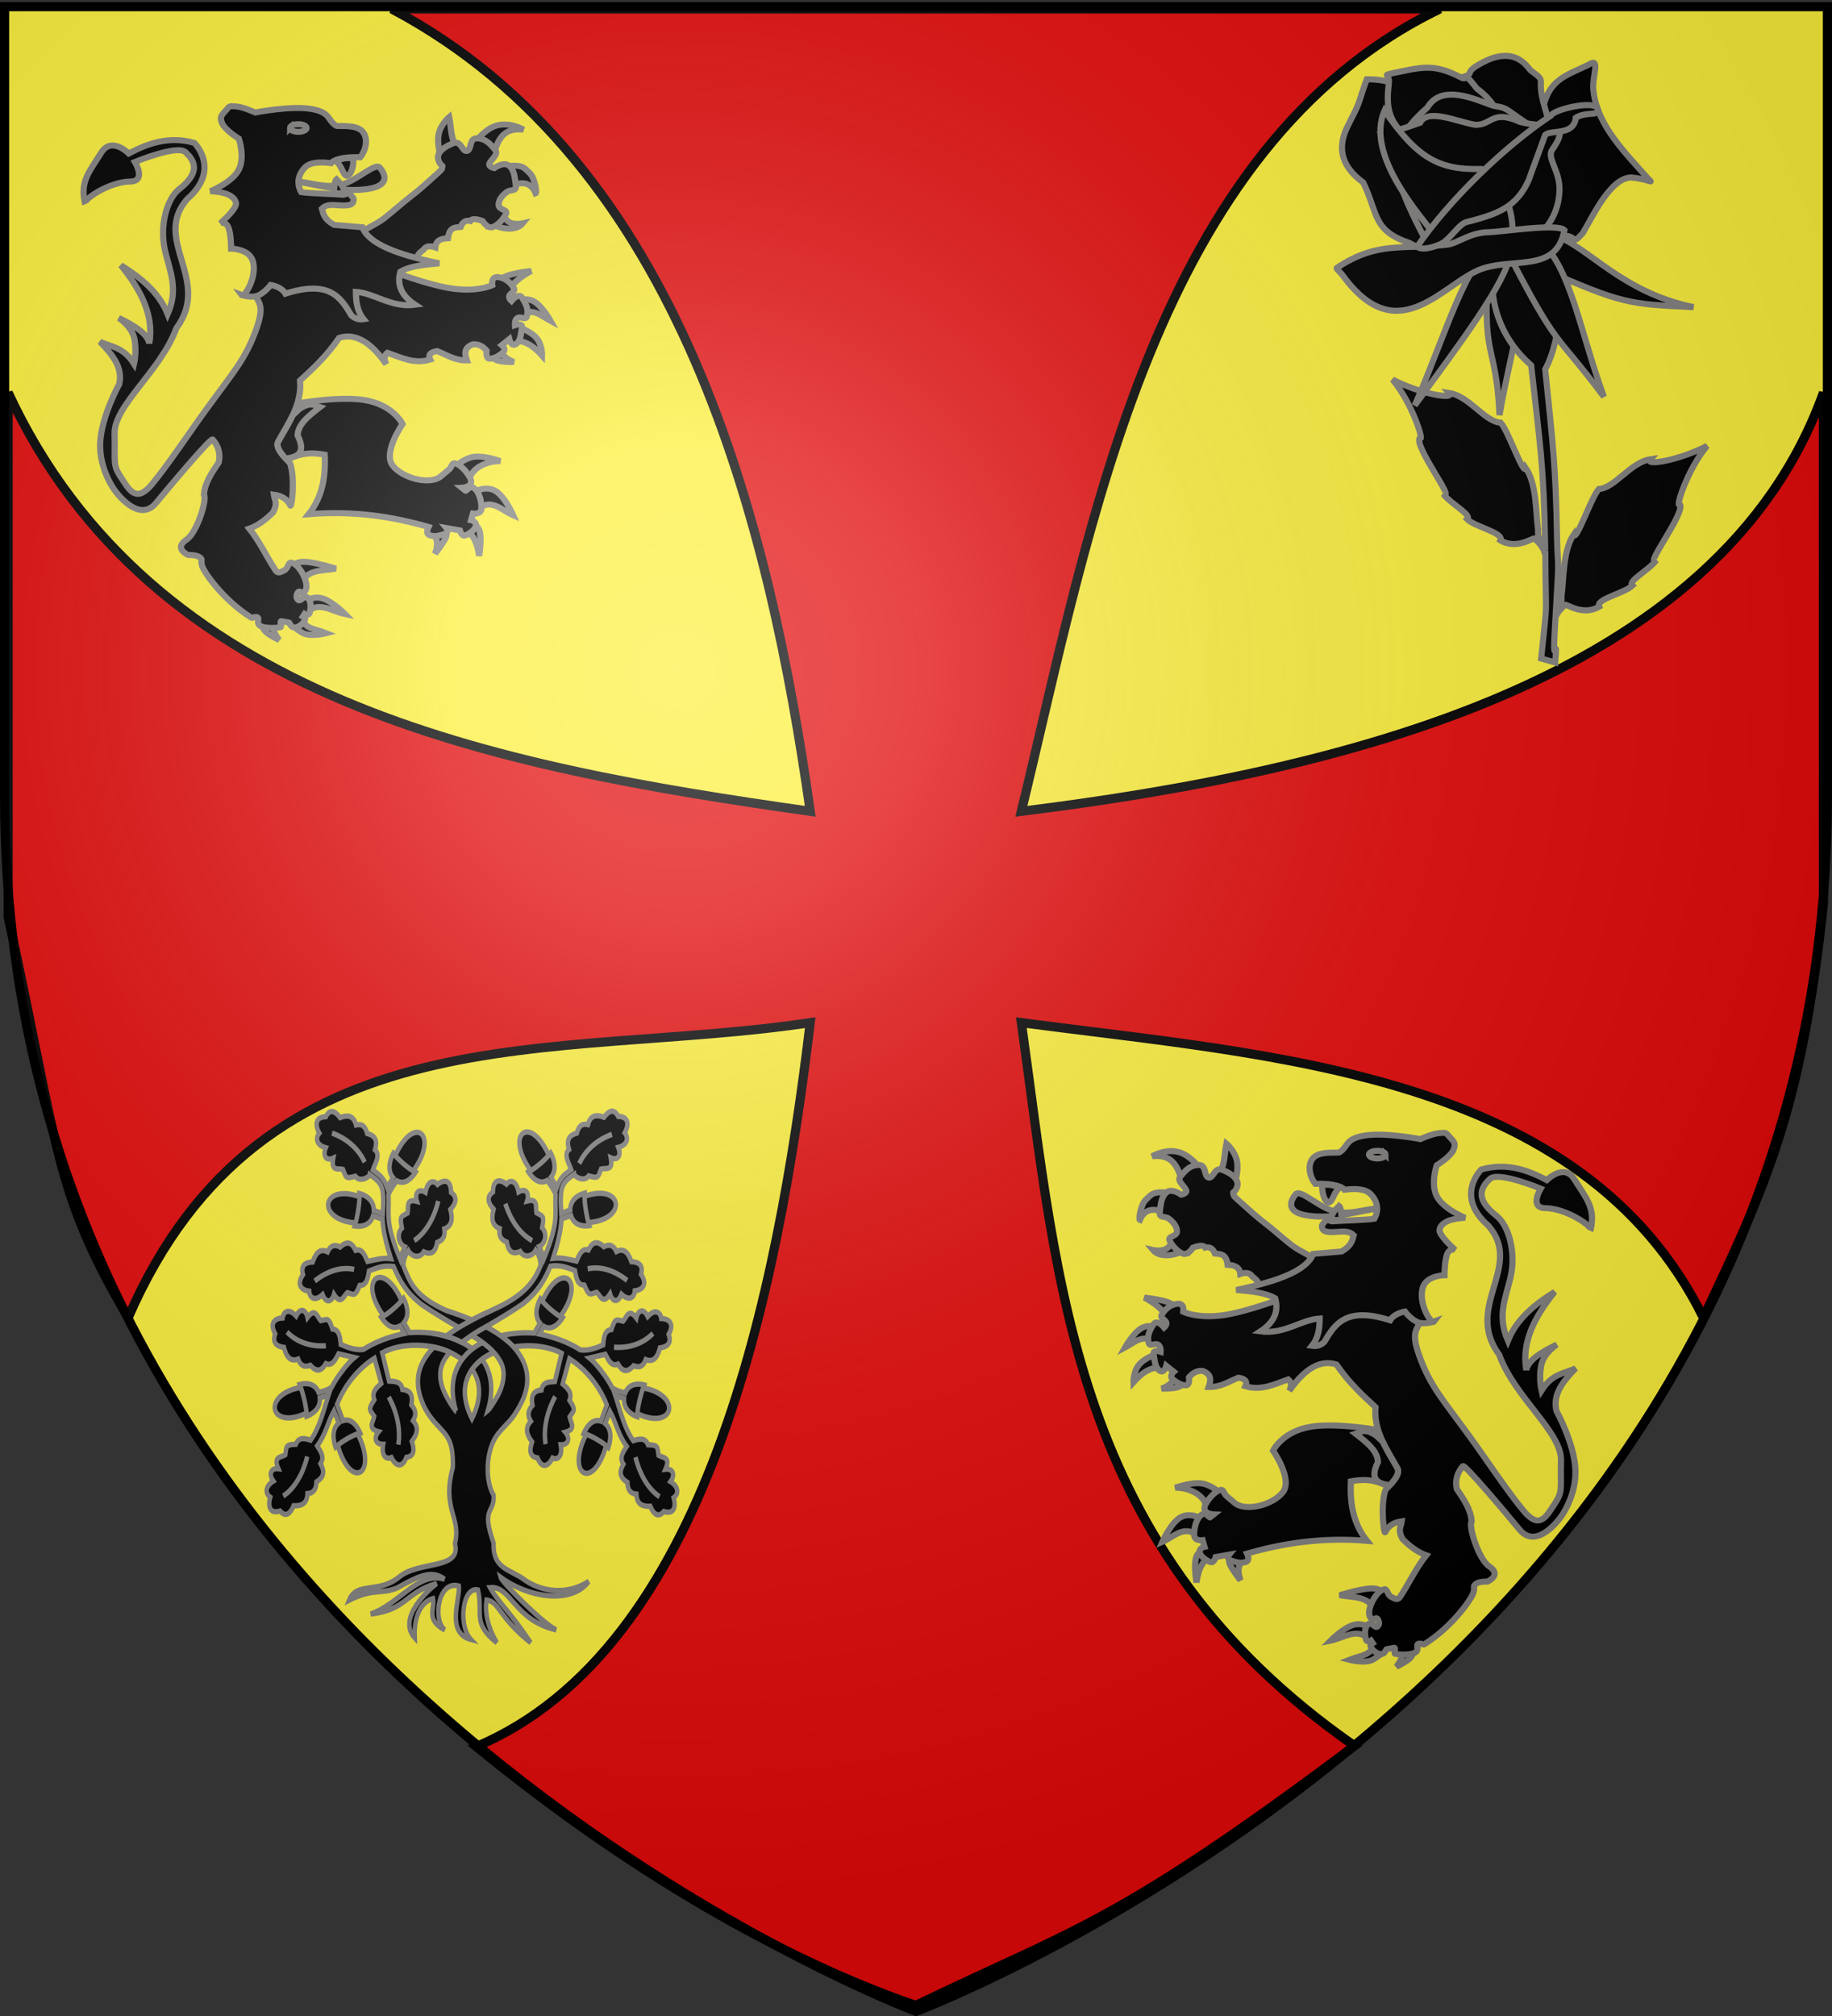 <svg xmlns="http://www.w3.org/2000/svg" xmlns:xlink="http://www.w3.org/1999/xlink" height="660" width="600" version="1.0"><rect width="100%" height="100%" fill="#333333" stroke="none"/><defs><linearGradient id="a"><stop style="stop-color:white;stop-opacity:.314" offset="0"/><stop offset=".19" style="stop-color:white;stop-opacity:.251"/><stop style="stop-color:#6b6b6b;stop-opacity:.125" offset=".6"/><stop style="stop-color:black;stop-opacity:.125" offset="1"/></linearGradient><linearGradient id="c"><stop offset="0" style="stop-color:#fd0000;stop-opacity:1"/><stop offset=".5" style="stop-color:#e77275;stop-opacity:.659"/><stop offset="1" style="stop-color:black;stop-opacity:.323"/></linearGradient><linearGradient id="b"><stop offset="0" style="stop-color:white;stop-opacity:.314"/><stop offset=".19" style="stop-color:white;stop-opacity:.251"/><stop offset=".6" style="stop-color:#6b6b6b;stop-opacity:.125"/><stop offset="1" style="stop-color:black;stop-opacity:.125"/></linearGradient><linearGradient id="d"><stop offset="0" style="stop-color:white;stop-opacity:.314"/><stop style="stop-color:white;stop-opacity:.251" offset=".19"/><stop offset=".6" style="stop-color:#6b6b6b;stop-opacity:.125"/><stop offset="1" style="stop-color:black;stop-opacity:.125"/></linearGradient><linearGradient id="e"><stop offset="0" style="stop-color:white;stop-opacity:1"/><stop offset="1" style="stop-color:white;stop-opacity:1"/></linearGradient><linearGradient id="f"><stop offset="0" style="stop-color:white;stop-opacity:.314"/><stop style="stop-color:white;stop-opacity:.251" offset=".19"/><stop offset=".6" style="stop-color:#6b6b6b;stop-opacity:.125"/><stop offset="1" style="stop-color:black;stop-opacity:.125"/></linearGradient><linearGradient id="h"><stop style="stop-color:#fd0000;stop-opacity:1" offset="0"/><stop offset=".5" style="stop-color:#e77275;stop-opacity:.659"/><stop offset="1" style="stop-color:black;stop-opacity:.323"/></linearGradient><linearGradient id="g"><stop offset="0" style="stop-color:white;stop-opacity:.314"/><stop style="stop-color:white;stop-opacity:.251" offset=".19"/><stop offset=".6" style="stop-color:#6b6b6b;stop-opacity:.125"/><stop offset="1" style="stop-color:black;stop-opacity:.125"/></linearGradient><radialGradient xlink:href="#a" id="j" gradientUnits="userSpaceOnUse" gradientTransform="matrix(1.353 0 0 1.349 -77.63 -85.747)" cx="221.445" cy="226.331" fx="221.445" fy="226.331" r="300"/></defs><g style="display:inline"><path style="fill:#fcef3c;fill-opacity:1;fill-rule:evenodd;stroke:none" d="M300 658.5s298.5-112.32 298.5-397.772V2.176H1.5v258.552C1.5 546.18 300 658.5 300 658.5z"/><g style="display:inline"><path style="fill:none;stroke:none" d="M0 0h600v660H0z"/></g><g style="stroke:#000;stroke-opacity:1;stroke-width:1.662;stroke-miterlimit:4;stroke-dasharray:none"><g style="stroke:#000;stroke-opacity:1;stroke-width:1.662;stroke-miterlimit:4;stroke-dasharray:none"><path d="M204.903 209.685c52.817 27.963 68.604 93.736 75.94 145.533-57.488-8.155-119.55-19.928-145.533-75.94v95.055c9.185 42.088 8.25 49.771 21.777 72.72 24.634-56.588 77.587-46.526 123.756-53.502-5.89 49.223-18.727 113.6-60.589 131.306 27.575 22.54 55.386 38.564 79.733 46.946 28.92-13.975 36.145-14.468 79.633-47.074-51.266-35.676-53.73-83.17-60.463-131.178 45.637 6.03 101.786 9.074 123.742 53.49 11.15-23.572 17.738-37.02 21.791-75.14v-92.623c-18.832 52.56-88.005 68.783-145.533 75.94 12.541-51.662 23.998-120.4 75.94-145.533z" style="fill:#e20909;stroke:#000;stroke-width:1.662;stroke-miterlimit:4;stroke-opacity:1;stroke-dasharray:none" transform="matrix(1.805 0 0 1.805 -241.568 -375.562)"/></g></g><g id="i" style="fill:#000;stroke:#828180;stroke-opacity:1;stroke-width:5.629;stroke-miterlimit:4;stroke-dasharray:none"><path style="fill:#000;fill-opacity:1;fill-rule:evenodd;stroke:#828180;stroke-width:5.629;stroke-linecap:butt;stroke-linejoin:miter;stroke-miterlimit:4;stroke-opacity:1;stroke-dasharray:none;display:inline" d="M63.415 130.965c-10.009 7.545-24.988 8.849-30.912 1.406 0 0 10.062 2.355 14.613-3.092 6.175-7.391 6.4-10.884 7.306-9.273l8.993 10.96zM44.305 99.21c-8.763-6.845-19.332-6.062-23.605 5.059-1.132-.425.478-13.93 5.34-18.828 4.998-5.038 6.322-6.815 13.77-7.026 7.446-.21 16.86 4.215 16.86 4.215L44.305 99.21zM59.48 68.298c-4.595-12.573-7.769-25.738-27.54-23.605 0 0 9.869-6.229 21.358-4.496 14.197 2.14 24.64 19.381 23.886 19.67L59.48 68.299zM92.078 60.71c5.989-5.72 5.351-18.067 7.307-27.82 0 0 7.658 6.674 9.555 16.018 1.896 9.344-1.968 21.358-1.968 21.358L92.078 60.71z" transform="matrix(-.36 0 0 .35 182.895 26.795)"/><path style="fill:#000;fill-opacity:1;fill-rule:evenodd;stroke:#828180;stroke-width:5.629;stroke-linecap:butt;stroke-linejoin:miter;stroke-miterlimit:4;stroke-opacity:1;stroke-dasharray:none;display:inline" d="m136.76 171.713-9.835-4.848c3.567-3.799-.505-6.834-4.216-9.905-2.202-3.65-6.235-3.686-10.678-2.108-.64-6.972-5.698-8.264-11.522-8.571-1.298-10.633-6.61-10.024-11.522-10.538-1.979-5.43-5.563-6.455-8.852-5.62-1.083-1.963-4.041-2.52-11.1 0 0 0-4.496 7.727-9.555 5.62-5.058-2.108-9.976-8.15-11.802-12.365-1.827-4.215 6.885-3.372 6.744-8.43-.14-5.059-3.513-8.712-7.306-11.803-3.794-3.092-9.274.28-8.29-7.026.983-7.306 1.44-13.98 6.322-17.844 4.883-3.864 13.208 2.388 13.208 2.388s5.445-.983 4.444-4.18c-1.001-3.197-8.448-8.606-5.568-12.4 5.761-7.587 10.117-11.17 17.142-11.24 7.026-.07 4.426 10.889 8.852 11.802 4.426.913 5.234-10.046 12.225-7.306 6.99 2.74 16.1 8.217 13.77 15.737-1.981 6.388-4.326 4.169-3.556 6.447 1.076 3.184-1.918.37 9.457 10.835 4.833 4.447 11.5 10.771 19.128 16.76 7.629 5.989 16.383 14.194 23.916 20.225 7.533 6.03 14.686 8.482 19.676 12.517 4.99 4.034 8.096 6.561 8.096 6.561l-49.178 25.292zM81.689 378.002c1.088-14.822-14.085-23.326-28.813-23.249 0 0 17.586-6.805 27.62-3.18 10.035 3.627 13.712 9.34 13.712 9.34l-12.52 17.09zM74.138 400.258c-13.07-11.426-21.685.105-32.986 5.166 0 0 7.352-17.436 16.294-22.851 8.942-5.415 19.474 1.192 19.474 1.192l-2.782 16.493zM84.073 420.328c-5.28 2.459-9.801 7.955-11.922 23.05 0 0-2.186-14.01-.795-21.46 1.39-7.452 6.359-8.347 6.359-8.347l6.358 6.757zM114.277 422.712c-4.496 4.583-4.907 10.917-1.987 18.679 0 0-7.948-10.234-9.935-15.5-1.987-5.265 1.987-5.563 1.987-5.563l9.935 2.384z" transform="matrix(-.36 0 0 .35 182.895 26.795)"/><path style="fill:#000;fill-opacity:1;fill-rule:evenodd;stroke:#828180;stroke-width:5.629;stroke-linecap:butt;stroke-linejoin:miter;stroke-miterlimit:4;stroke-opacity:1;stroke-dasharray:none;display:inline" d="M193.118 296.464c-5.848 0-11.483.341-16.462 1.158-26.556 4.356-34.833 22.47-34.833 22.47s18.115 26.553 8.982 38.778c-9.133 12.224-34.157 18.494-43.847 10.108l-7.292-6.322c-3.565-3.084-2.11-7.848-7.73-5.038-5.62 2.81-10.815 10.724-11.956 13.614-3.173 8.036 7.887 8.45 7.887 8.45l-3.38 2.785c-.32.72-3.883-5.116-7.292-2.785-5.416 3.703-7.308 13.206-7.167 19.247.14 6.042 7.73 4.914 7.73 4.914l1.69 6.166s-4.943.995-4.381 5.07c.562 4.074 6.927 8.28 9.983 9.263 3.056.984 4.632-4.757 4.632-4.757l12.237-2.253s-3.102 3.916 1.815 5.602c4.918 1.686 8.747 2.688 13.208 1.283 4.46-1.405 1.283-7.887 1.283-7.887 32.505-9.58 67.579-15.4 109.038-11.924-12.449-15.81-15.61-34.98-14.616-55.645 16.252-3.176 25.67.468 34.27 4.945 4.147-4.593 10.694-11.947 8.044-17.026-5.135-9.839-13.337-22.11-17.495-35.96-10.885-1.823-28.433-4.26-44.348-4.256zM44.133 194.395c-2.452-6.44-9.972-12.1-19.275-17.487 0 0 12.866 1.391 20.467 3.974 7.6 2.583 9.935 6.359 9.935 6.359l-11.127 7.154zM33.402 218.041c-10.233-7.085-17.934 1.024-26.23 5.564 0 0 7.164-13.166 14.516-17.836 7.353-4.67 14.894-.843 14.894-.843l-3.18 13.115zM40.357 242.085c-7.213.069-14.89 1.814-25.435 13.91 0 0-.347-9.688 4.968-16.295 5.316-6.607 16.294-10.134 16.294-10.134l4.173 12.519zM51.88 251.647c-.563 3.908-4.917 7.956-11.386 10.39 0 0 11.487.422 16.157-1.87 4.67-2.29 3.577-5.96 3.577-5.96l-8.348-2.56zM256.156 506.568c3.506 2.248 5.008 5.9-1.987 15.499 0 0 9.836-4.67 13.115-8.743 3.278-4.074 0-7.551 0-7.551l-11.128.795zM232.31 501.401c-.442 10.31-10.165 9.82-21.062 14.307 0 0 14.803 3.974 21.858-.397 7.054-4.372 10.333-8.346 10.333-8.346l-11.128-5.564zM228.337 496.235c-9.748-10.989-22.514-.846-34.178 1.59 0 0 11.425-11.923 20.665-14.705 9.24-2.782 16.295 3.577 16.295 3.577l-2.782 9.538zM235.093 472.787c-3.935-17.375-19.707-15.023-32.589-17.487 0 0 19.077-6.259 29.012-6.358 9.935-.1 10.73 5.961 10.73 5.961l-7.153 17.884z" transform="matrix(-.36 0 0 .35 182.895 26.795)"/><path style="fill:#000;fill-opacity:1;fill-rule:evenodd;stroke:#828180;stroke-width:5.629;stroke-linecap:butt;stroke-linejoin:miter;stroke-miterlimit:4;stroke-opacity:1;stroke-dasharray:none;display:inline" d="M345.078 100.405c11.075 8.859 18.089 34.112 12.862 57.335-4.398 19.543-12.5 35.913-2.43 59.506 7.89-20.262 24.124-33.85 42.525-45.703-17.67 22.65-30.264 46.266-25.832 73.125 1.637-9.22 13.587-16.723 27.819-23.845 0 0-12.121 7.948-14.307 19.87-2.186 11.923.397 23.051.397 23.051 9.537-15.65 20.486-15.753 30.999-20.666-11.013 11.766-21.044 23.813-17.487 39.742 0 0 16.295 30.204 17.288 55.043.994 24.839-13.313 44.312-13.313 44.312s-21.492 31.563-37.358 11.923c-12.475-15.443-49.122-60.528-51.664-59.613-4.446 5.426-7.433 11.824-5.564 21.46 6.455 9.714 12.76 19.454 13.512 30.204-3.215 3.93 6.196 35.503 15.897 42.127 12.02 8.208-1.59 14.307-1.59 14.307s-7.352-.397-10.531 2.186c-3.18 2.583-.415 2.09-2.186 8.147-1.744 5.96-19.17 31.763-44.4 48.091-1.392.901-3.142-.352-3.142-.352-6.753-.76-.8 4.4-4.874 7.904-2.978 2.562-14.168 2.714-18.935 1.501-1.063-.27.909-5.893-.72-5.582l-6.956 1.331c-.053-.009-.458 1.053-1.778 2.886-3.43 4.761-11.667-1.654-12.609-5.45-.62-2.501.34-2.085 1.819-3.033l-1.59-2.46s-3.723 2.523-4.717-1.546c-.993-4.068-1.453-9.887 1.726-13.464 3.18-3.576 6.511 3.792 8.743 1.967 2.232-1.824 1.855-4.995.185-7.298-1.67-2.302-4.236 3.094-6.864-1.91-3.555-6.768 5.883-24.705 13.038-25.764 2.953-.438 2.782 5.365 6.359 7.153 3.577 1.789 5.762 3.386 7.948 0 8.356-12.938 14.485-27.024 23.845-38.947-7.99-2.942-14.964-8.425-21.46-15.102-4.86-9.01-1.398-11.779-.795-16.692-6.364.876-11.86 3.488-15.238 10.333-1.066.355-4.21-23.764.136-38.947.642-2.242 14.814-13.8 11.128-20.864-7.637-14.632-22.084-34.62-19.871-57.229-12.936-12.26-24.193-23-35.57-39.94-14.306-4.77-28.614 3.444-42.92 24.64 2.614-5.345 1.675-8.557-.994-10.73-12.468 4.434-24.466 10.982-38.947 6.358 1.941-4.172.175-6.954-6.359-7.948-8.654 3.623-16.42 9.02-27.025 8.743 2.164-6.24 2.748-12.005-5.563-15.102-5.297-.393-9.136 2.13-12.32 5.961 0 0 .993 7.551-2.782 7.551-3.776 0-8.147-2.384-11.923-5.564-3.775-3.179.795-7.153.795-7.153l-6.756-5.564s-1.987 7.948-6.359 4.372c-4.372-3.577-3.974-9.24-5.166-14.705-1.193-5.465 6.358-2.782 6.358-2.782s.447-5.365-2.558-6.806c-3.006-1.44-7.08 2.236-8.172-1.142-2.186-6.756 1.192-12.916 4.372-17.884 3.179-4.968 9.538 3.18 9.538 3.18s2.93-2.634 1.813-5.093c-1.118-2.459-5.49-3.95-4.198-6.433 2.583-4.968 7.352-9.737 14.307-10.73 6.955-.994 5.564 7.55 5.564 7.55s15.3 7.75 42.921 1.988c27.621-5.763 69.151-23.05 69.151-23.05l100.945-4.77s3.18 9.936 3.577 26.627c.397 16.692-11.873 11.675-1.987 40.14s20.894 40.307 45.902 75.708c15.43 21.844 34.604 51.664 49.081 69.549 14.477 17.884 20.504 5.467 28.217-6.558 7.713-12.024 5.092-13.665 5.762-40.537.67-26.87-41.91-58.477-56.235-98.957-32.528-45.07 22.676-82.661-9.935-120.816-30.99-27.75-6.359-52.459-6.359-52.459 23.677-6.906 43.306 1.05 59.613 9.936 0 0 15.62-16.294 25.038-.795 10.921 17.974 19.656 27.087 14.704 47.69 2.554-3.405-22.025-20.509-40.934-20.666-15.223-.126-4.372-18.281-4.372-18.281s-38.55-16.493-46.1-9.14c-7.551 7.352-14.746 18.092 5.861 34.575zM240.175 93.028c-19.938 2.844-38.988 9.392-60.7 7.868-29.46-2.067-20.885-16.156-16.861-20.795 3.834-4.42 18.956 10.362 32.036 15.175 15.176 5.585 30.352-1.492 45.525-2.248z" transform="matrix(-.36 0 0 .35 182.895 26.795)"/><path style="fill:#000;fill-opacity:1;fill-rule:evenodd;stroke:#828180;stroke-width:5.629;stroke-linecap:butt;stroke-linejoin:miter;stroke-miterlimit:4;stroke-opacity:1;stroke-dasharray:none;display:inline" d="M230.62 80.101c-4.788-5.09-14.195-5.348-23.746-4.075-1.6-2.182-8.601-6.27-26.556-5.48-6.471-8.206-7.557-21.16.281-26.134 7.171-4.552 20.207-2.446 21.639-3.372 8.389-5.426 4.636-12.646 23.043-15.737 18.407-3.092 50.583 3.372 50.583 3.372s10.538-5.058 17.142-5.62c6.604-.563 6.042-.563 9.274 3.372 3.232 3.934 6.534 5.69 3.653 12.365-2.88 6.674-15.175 14.331-15.175 14.331s-5.76 17.072 0 28.945c5.761 11.873 25.854 20.234 25.854 20.234-9.091.479-16.102 2.146-19.952 5.62-2.155 1.686-4.018 4.934-3.092 7.587 2.189 6.27 14.051 16.862 14.051 16.862s-4.847-2.249-7.306 3.653c-2.46 5.901-2.53 19.952-2.53 19.952s-15.596.2-19.39 10.679c-5.252 14.508 7.454 36.402 10.117 32.598 0 0-8.29 3.161-14.613.843-6.323-2.319-12.084-10.117-12.084-10.117-6.07 1.101-11.148 4.065-13.488 8.15-39.76-13.063-50.152 3.242-59.857 20.233-3.014 3.05-6.729 4.35-11.241 3.653 6.01-7.607 6.936-16.485 7.025-25.572-16.705 1.055-32.193 15.159-53.955 12.083 11.265-7.596 17.183-17.331 13.489-30.912-9.257-5.677-22.539-6.525-35.408-7.868 39.44-8.394 64.137-18.398 69.973-33.722l25.854-2.248c9.311-5.573 9.567-10.323 10.96-15.175-6.32-6.703-16.72-1.117-25.573-3.654-3.732-1.069-3.984-5.9-2.211-7.221.886-.661 1.861-3.066 3.382-3.387 1.521-.32 3.589 1.443 5.535 1.249 7.253-.723 30.28-1.158 37.695-2.443 4.536-8.308 2.63-16.663-3.373-23.044z" transform="matrix(-.36 0 0 .35 182.895 26.795)"/><path style="fill:#000;fill-opacity:1;fill-rule:evenodd;stroke:#828180;stroke-width:5.629;stroke-linecap:butt;stroke-linejoin:miter;stroke-miterlimit:4;stroke-opacity:1;stroke-dasharray:none;display:inline" d="M244.233 43.176c.003 1.977-3.378 3.58-7.55 3.58-4.173 0-7.555-1.603-7.552-3.58-.003-1.976 3.38-3.579 7.551-3.579 4.173 0 7.554 1.603 7.551 3.58z" transform="matrix(-.36 0 0 .35 182.895 26.795)"/><path style="fill:#000;fill-opacity:1;fill-rule:evenodd;stroke:#828180;stroke-width:5.629;stroke-linecap:butt;stroke-linejoin:miter;stroke-miterlimit:4;stroke-opacity:1;stroke-dasharray:none" d="M225.385 301.816c-3.34-.06-5.744 1.498-8.513 2.41 10.127 8.03 20.216 16.071 20.375 26.633-7.917 16.534.195 20.045 10.89 21.47 4.078-4.599 9.224-11.05 6.824-15.649-3.693-7.075-8.953-15.423-13.176-24.693a103.817 103.817 0 0 0-6.26-6.04c-4.374-3.06-7.542-4.086-10.14-4.131z" transform="matrix(-.36 0 0 .35 182.895 26.795)"/><path d="M202.32 74.152c-8.868-3.816-9.847-2.453-15.601-2.792-.782 6.185 1.39 15.494 5.668 16.628 3.994-.894 4.053-8.636 9.932-13.836z" style="fill:#000;stroke:#828180;stroke-width:5.629;stroke-linecap:butt;stroke-linejoin:miter;stroke-miterlimit:4;stroke-opacity:1;stroke-dasharray:none" transform="matrix(-.36 0 0 .35 182.895 26.795)"/><path transform="matrix(-.36 0 0 .35 181.21 33.647)" d="M190.73 84.844c-.935-4.882 1.369-7.91 6.45-13.22 2.267 2.043 1.827 8.598 2.74 12.897z" style="fill:#000;stroke:#828180;stroke-width:5.629;stroke-linecap:butt;stroke-linejoin:miter;stroke-miterlimit:4;stroke-opacity:1;stroke-dasharray:none"/></g><g style="fill:#000;stroke:#828180;stroke-opacity:1;stroke-width:1.6;stroke-miterlimit:4;stroke-dasharray:none"><g style="display:inline;fill:#000;stroke:#828180;stroke-opacity:1;stroke-width:1.6;stroke-miterlimit:4;stroke-dasharray:none"><g style="fill:#000;stroke:#828180;stroke-opacity:1;stroke-width:5.069;stroke-miterlimit:4;stroke-dasharray:none"><g style="fill:#000;stroke:#828180;stroke-opacity:1;stroke-width:5.069;stroke-miterlimit:4;stroke-dasharray:none"><path d="M281.861 324.938c-1.28-.498-11.349-12.822-15.024-21.237-16.17-37.435 36.364-48.577 91.578-80.087 17.072-11.51 24.286-21.767 31.22-35.425 12.143-1.369 19.176 1.404 28.027 4.251 1.24 6.65 2.729 13.745 10.609 13.65 5.369 10.476 5.917 8.895 14.12 6.706 4.407 3.35 7.206 12.221 15.233 1.65 2.603 7.456 9.157 8.74 13.008.255 9.059 6.959 14.894 2.796 15.265-3.179 6.933-.74 15.76-4.979 7.094-15.702 2.991-8.72-2.928-11.647-11.039-11.892-2.477-5.77-6.755-13.92-17.043-9.553-3.4-6.152-8.061-7.237-14.412-4.558-8.057-6.302-13.264-4.193-17.505 3.077-8.142-2.142-11.067 5.944-13.582 10.508-8.553-1.424-16.567-3.655-26.73-2.665 4.596-11.76 8.908-25.331 9.62-37.241l10.8-2.95c3.974 10.617 16.477 10.036 20.98 9.366l-.992-2.845c45.206-2.95 39.107-37.534-4.381-24.844l-.022-2.908c-4.6.942-16.604 4.636-16.512 15.976l-10.22 2.93c-1.908-24.668.3-28.583 14.874-36.728.423 2.413 11.371 7.656 16.365 1.56 11.476 2.62 10.617 1.184 14.213-6.508 5.399-1.223 13.994 2.336 11.056-10.607 7.384 2.798 12.58-1.398 8.556-9.802 11.153-2.466 11.715-9.613 7.377-13.737 3.89-5.786 6.316-15.273-7.47-15.527-4.756-7.897-10.802-5.244-16.204.812-6.013-1.812-15.005-3.772-18.274 6.915-6.898-1.35-10.725 1.523-12.755 8.11-10.006 2.122-11.738 7.466-8.895 15.389-6.874 4.86.63 14.12 2.51 18.981-7.823 4.72-12.319 7.299-16.331 16.46-1.565-3.043-3.321-3.828-6.713-9.236 7.943-8.089 2.132-19.175-.378-22.973l-2.159 2.102c-21.779-39.724-50.544-19.58-20.665 14.47l-2.627 1.249c2.799 3.77 11.22 13.089 21.459 8.213 2.416 2.922 5.916 6.104 9.503 12.946-1.102 20.042 4.462 25.072-13.307 60.913-2.043-6.54-4.358-9.708-5.338-11.54 7.426-2.702 9.478-12.739 3.381-17.732 2.621-11.476 1.185-10.617-6.507-14.213-1.222-5.399 2.336-13.994-10.607-11.056 2.798-7.384-1.398-12.58-9.801-8.556-2.467-11.154-9.613-11.716-13.738-7.377-5.786-3.89-15.273-6.316-15.527 7.469-7.896 4.757-5.244 10.803.812 16.205-1.812 6.013-3.772 15.005 6.916 18.273-1.35 6.898 1.522 10.726 8.11 12.756 2.121 10.006 7.466 11.738 15.388 8.894 4.86 6.875 14.121 4.384 17.614-1.141 3.362 3.658 5.683 8.803 5.554 14.53-7.024 14.168-17.31 27.835-54.14 41.453C249.04 257.93 225.131 283.945 245.08 320c3.7 6.494 8.499 12.327 17.243 19.788 9.927 8.986 16.714 14.173 15.857 38.477-12.923 39.303 10.036 46.731 2.416 71.742 7.967 24.871-41.565 15.9-63.919 31.609-23.657 15.937-48.264 3.917-56.873 21.739 27.958-11.75 38.222-5.31 55.572-11.863 26.514-12.421 39.533-16.363 53.414-7.965-29.102-8.19-52.784 24.082-84.411 32.865 42.433-4.351 37.885-19.637 75.435-28.883-8.831 5.66-45.718 32.815-25.04 51.428-1.113-21.112 7.689-34.324 20.811-37.124 2.39 10.028-9.018 19.712 13.6 29.608-13.847-8.375-8.349-47.327 15.909-41.475 1.638 12.487-15.243 44.053 13.664 50.432-14.669-12.974-9.588-50.473 8.187-46.706 6.016 21.938-7.06 31.287 21.377 49.675-9.277-13.47-13.946-26.802-11.572-40.155 14.993 1.682 12.65 15.353 50.244 40.155-24.674-30.544-36.637-37.732-46.235-51.896 24.256-1.913 26.62 30.553 75.579 39.895-13.251-4.463-62.224-44.947-63.644-49.665 34.646 20.992 82.628 24.43 100.55 3.935-24.826 13.372-53.547 9.847-73.04-1.391-16.096-10.19-36.77-10.014-35.402-34.688-14.688-34.402 1.007-27.342.01-45.149-10.41-14.427-8.792-43.432 4.624-57.646 11.472-11.694 15.548-11.995 25.214-26.79 15.163-22.382 22.02-62.135-84.093-89.978-36.831-13.618-41.647-27.74-48.671-41.91-.13-5.726 2.192-10.871 5.554-14.53 3.493 5.526 12.754 8.016 17.614 1.142 7.922 2.844 13.267 1.112 15.388-8.894 6.587-2.03 9.46-5.858 8.11-12.756 10.688-3.268 8.728-12.26 6.916-18.273 6.056-5.402 8.708-11.448.812-16.205-.254-13.785-9.741-11.36-15.527-7.47-4.125-4.338-11.27-3.776-13.738 7.378-8.403-4.024-12.6 1.172-9.801 8.556-12.943-2.938-9.385 5.657-10.607 11.055-7.692 3.597-9.128 2.738-6.507 14.214-6.097 4.993-4.045 15.03 3.381 17.732-.98 1.832-3.296 5-5.338 11.54-17.77-35.842-12.205-40.871-13.307-60.913 3.587-6.842 7.087-10.025 9.503-12.947 10.24 4.876 18.66-4.443 21.459-8.213l-2.627-1.249c29.88-34.05 1.114-54.193-20.665-14.47l-2.159-2.101c-2.51 3.798-8.321 14.884-.378 22.973-3.392 5.407-5.148 6.192-6.713 9.237-4.012-9.163-8.508-11.741-16.33-16.461 1.879-4.86 9.383-14.122 2.509-18.982 2.843-7.922 1.111-13.266-8.895-15.388-2.03-6.587-5.858-9.46-12.755-8.11-3.27-10.688-12.261-8.727-18.274-6.916-5.402-6.055-11.448-8.708-16.205-.812-13.785.255-11.36 9.741-7.47 15.528-4.337 4.124-3.775 11.27 7.378 13.737-4.024 8.404 1.172 12.6 8.556 9.802-2.938 12.943 5.657 9.384 11.056 10.607 3.596 7.691 2.737 9.128 14.213 6.507 4.994 6.097 15.942.854 16.365-1.559 14.573 8.145 16.782 12.06 14.875 36.727l-10.22-2.929c.091-11.34-11.914-15.034-16.513-15.977l-.022 2.909c-43.488-12.69-49.587 21.893-4.38 24.844l-.993 2.845c4.503.67 17.006 1.25 20.98-9.366l10.8 2.95c.712 11.91 5.024 25.48 9.619 37.241-10.162-.99-18.176 1.241-26.729 2.664-2.515-4.563-5.44-12.649-13.582-10.507-4.24-7.27-9.448-9.379-17.505-3.078-6.351-2.679-11.012-1.594-14.412 4.558-10.288-4.365-14.566 3.783-17.044 9.554-8.11.245-14.029 3.172-11.038 11.891-8.666 10.724.16 14.964 7.094 15.703.37 5.974 6.206 10.137 15.265 3.179 3.851 8.484 10.405 7.201 13.008-.254 8.027 10.57 10.826 1.698 15.232-1.651 8.204 2.189 8.752 3.77 14.121-6.706 7.88.094 9.368-7 10.61-13.65 8.85-2.848 15.883-5.62 28.027-4.252 6.933 13.66 14.147 23.917 31.22 35.426 58.18 33.43 113.197 43.146 88.175 85.714-3.672 5.488-10.017 13.666-11.761 14.808 19.172-54.106-37.206-76.578-89.33-73.639l-6.538-9.32c7.942-8.088 2.131-19.174-.379-22.972l-2.159 2.101c-21.779-39.723-50.544-19.58-20.665 14.47l-2.626 1.25c2.798 3.769 11.219 13.088 21.458 8.212l5 7.125c-17.022 3.006-33.099 7.729-46.626 14.981-8.69 1.06-17.38-1.48-26.071-4.667-.657-6.733-1.52-13.93-9.38-14.523-4.435-10.904-5.118-9.376-13.482-7.91-4.098-3.721-6.113-12.804-15.03-2.973-1.943-7.654-8.36-9.503-12.937-1.387-8.418-7.721-14.594-4.083-15.484 1.837-6.971.132-16.133 3.586-8.435 15.024-3.74 8.426 1.901 11.857 9.96 12.809 1.965 5.964 5.516 14.455 16.146 11.002 2.85 6.425 7.4 7.912 13.96 5.797 7.477 6.98 12.848 5.333 17.707-1.54 7.924 2.843 11.543-4.957 14.446-9.284l18.05 3.514c-6.437 4.332-19.914 17.978-25.715 27.92-5.02 2.916-9.845 3.84-15.021 4.995-4.885-10.23-17.29-8.562-21.718-7.502l1.237 2.748c-44.777 6.879-35.687 40.799 6.53 24.368l.275 2.895c4.5-1.34 16.137-6.066 15.057-17.355 4.244-1.002 7.246-1.68 10.093-3.004-6.054 14.985-9.898 30.178-20.586 42.906-6.552-1.686-13.61-3.335-16.855 3.846-11.763.439-10.562 1.604-12.045 9.964-4.898 2.578-14.122 1.366-7.934 13.107-7.857-.791-11.789 4.606-5.727 11.682-10.135 5.27-8.829 12.318-3.57 15.179-2.26 6.596-2.148 16.387 11.233 13.065 6.638 6.396 11.792 2.269 15.442-4.978 6.277.193 15.47-.24 15.861-11.41 7.013-.481 9.966-4.247 10.222-11.135 9.116-4.64 9.406-10.25 4.609-17.166 5.382-6.474-.71-12.542-3.783-16.75 9.752-10.691 12.092-22.51 19.13-33.086l5.464 11.484c-9.226 6.587-5.429 18.513-3.616 22.69l2.49-1.695c14.551 42.902 46.377 28.06 22.865-10.662l2.803-.774c-2.1-4.198-8.775-14.838-19.706-11.814l-6.722-15.263c10.35-22.009 29.408-36.734 42.682-43.57l7.72 23.79c-5.503 3.934-11.303 8.281-7.888 15.383-7.225 9.294-5.56 9.122-.11 15.632-1.172 5.41-8.03 11.695 4.942 14.502-5.657 5.51-4.05 11.992 5.267 11.897-2.478 11.151 3.761 14.68 9.333 12.492 3.6 5.97 11.172 12.179 17.229-.207 9.167-.974 9.318-7.575 6.112-15.03 4.183-4.684 9.76-12.005 1.455-19.484 4.14-5.681 3.153-10.364-1.96-14.988 2.307-9.965-1.805-13.794-10.187-14.565-1.5-8.284-10.064-7.518-15.263-7.869l-7.75-26.721c43.3-19.432 138.688 1.124 102.335 62.16-36.353-60.564 59.035-81.12 102.335-61.689l-7.75 26.722c-5.2.35-13.764-.415-15.263 7.869-8.382.77-12.494 4.6-10.188 14.564-5.112 4.624-6.099 9.307-1.96 14.988-8.305 7.48-2.728 14.8 1.455 19.485-3.205 7.454-3.054 14.055 6.113 15.03 6.056 12.385 13.63 6.178 17.23.207 5.57 2.188 11.81-1.341 9.332-12.492 9.317.095 10.924-6.387 5.267-11.897 12.972-2.807 6.114-9.093 4.941-14.502 5.451-6.51 7.116-6.339-.11-15.632 3.416-7.102-2.384-11.449-7.887-15.384l7.72-23.79c13.273 6.837 32.332 21.562 42.681 43.571l-6.721 15.262c-10.93-3.023-17.605 7.617-19.706 11.815l2.803.774c-23.513 38.722 8.314 53.564 22.864 10.662l2.49 1.694c1.814-4.176 5.611-16.103-3.616-22.69l5.464-11.483c7.038 10.575 9.379 22.394 19.131 33.085-3.073 4.209-9.165 10.277-3.783 16.75-4.797 6.917-4.507 12.527 4.609 17.166.256 6.889 3.21 10.655 10.221 11.136.392 11.17 9.585 11.603 15.862 11.41 3.65 7.246 8.803 11.374 15.442 4.978 13.381 3.322 13.494-6.47 11.234-13.065 5.258-2.861 6.564-9.91-3.57-15.18 6.06-7.075 2.128-12.473-5.729-11.681 6.188-11.742-3.035-10.529-7.933-13.107-1.483-8.36-.282-9.525-12.045-9.964-3.245-7.182-10.303-5.533-16.855-3.847-10.688-12.727-14.532-27.92-20.586-42.905 2.847 1.323 5.85 2.002 10.093 3.003-1.08 11.29 10.558 16.015 15.057 17.356l.275-2.896c42.217 16.432 51.307-17.488 6.53-24.368l1.236-2.747c-4.427-1.06-16.832-2.729-21.717 7.502-5.177-1.156-10-2.08-15.02-4.995-5.802-9.943-19.28-23.588-25.716-27.92l18.05-3.515c2.903 4.328 6.522 12.128 14.446 9.284 4.859 6.873 10.23 8.52 17.707 1.54 6.56 2.116 11.11.628 13.96-5.796 10.63 3.452 14.181-5.038 16.146-11.003 8.059-.951 13.7-4.382 9.96-12.808 7.698-11.438-1.464-14.892-8.435-15.025-.89-5.92-7.066-9.558-15.485-1.836-4.575-8.116-10.993-6.267-12.936 1.387-8.917-9.83-10.932-.749-15.03 2.972-8.364-1.466-9.047-2.993-13.483 7.91-7.858.594-8.722 7.79-9.379 14.523-8.69 3.188-17.38 5.727-26.071 4.668-13.528-7.252-29.604-11.976-46.626-14.981l5-7.125c10.24 4.876 18.66-4.444 21.458-8.213l-2.626-1.25c29.879-34.05 1.114-54.193-20.666-14.469l-2.158-2.102c-2.51 3.799-8.322 14.884-.379 22.974l-6.538 9.319c-52.124-2.94-108.503 19.533-89.33 73.639zM145.6 357.775c7.155-4.567 16.483-9.462 25.416-11.883M388.887 82.584c-6.254 5.739-14.59 12.18-22.967 16.115m67.445 49.78c-2.558-8.094-4.872-18.371-4.899-27.626m-217.122-37.94c6.254 5.74 14.59 12.18 22.967 16.116m-67.445 49.78c2.558-8.094 4.872-18.372 4.899-27.627m49.222 98.606c-6.254 5.74-14.59 12.18-22.967 16.115m-93.82 65.249c3.254 7.84 6.454 17.876 7.288 27.094m343.005 30c-7.155-4.566-16.483-9.46-25.416-11.882M379.105 220.26c6.253 5.739 14.59 12.18 22.967 16.115m93.82 65.249c-3.254 7.839-6.454 17.876-7.288 27.093" style="fill:#000;fill-opacity:1;fill-rule:evenodd;stroke:#828180;stroke-width:5.069;stroke-linecap:butt;stroke-linejoin:miter;stroke-miterlimit:4;stroke-opacity:1;display:inline;stroke-dasharray:none" transform="matrix(.287 0 0 .347 68.457 349.22)"/><g style="fill:#000;stroke:#828180;stroke-width:5.069;stroke-miterlimit:4;stroke-opacity:1;stroke-dasharray:none;display:inline"><g style="fill:#000;stroke:#828180;stroke-width:5.069;stroke-miterlimit:4;stroke-opacity:1;stroke-dasharray:none"><path d="M328.42 594.344c-.476 17.62-6.491 33.053-16.853 43.136" style="fill:#000;stroke:#828180;stroke-width:5.069;stroke-linecap:butt;stroke-linejoin:round;stroke-miterlimit:4;stroke-opacity:1;stroke-dasharray:none;display:inline" transform="scale(-.287 -.347) rotate(55 1716.338 -967.509)"/></g></g><g style="fill:#000;stroke:#828180;stroke-width:5.069;stroke-miterlimit:4;stroke-opacity:1;stroke-dasharray:none;display:inline"><g style="fill:#000;stroke:#828180;stroke-width:5.069;stroke-miterlimit:4;stroke-opacity:1;stroke-dasharray:none"><path d="M449.512 389.124c9.22-15.021 22.147-25.379 36.162-28.93" style="fill:#000;stroke:#828180;stroke-width:5.069;stroke-linecap:butt;stroke-linejoin:round;stroke-miterlimit:4;stroke-opacity:1;stroke-dasharray:none;display:inline" transform="scale(-.287 -.347) rotate(55 1632.078 -1229.221)"/></g></g><g style="fill:#000;stroke:#828180;stroke-width:5.069;stroke-miterlimit:4;stroke-opacity:1;stroke-dasharray:none;display:inline"><g style="fill:#000;stroke:#828180;stroke-width:5.069;stroke-miterlimit:4;stroke-opacity:1;stroke-dasharray:none"><path d="M449.512 389.124c9.22-15.021 22.147-25.379 36.162-28.93" style="fill:#000;stroke:#828180;stroke-width:5.069;stroke-linecap:butt;stroke-linejoin:round;stroke-miterlimit:4;stroke-opacity:1;stroke-dasharray:none;display:inline" transform="scale(-.287 -.347) rotate(-15 -5806.663 3234.68)"/></g></g><g style="fill:#000;stroke:#828180;stroke-width:5.069;stroke-miterlimit:4;stroke-opacity:1;stroke-dasharray:none;display:inline"><g style="fill:#000;stroke:#828180;stroke-width:5.069;stroke-miterlimit:4;stroke-opacity:1;stroke-dasharray:none"><path d="M502.809 825.942c-13.803 10.961-29.492 16.274-43.877 14.817" style="fill:#000;stroke:#828180;stroke-width:5.069;stroke-linecap:butt;stroke-linejoin:round;stroke-miterlimit:4;stroke-opacity:1;stroke-dasharray:none;display:inline" transform="scale(-.287 -.347) rotate(55 1882.08 -968.371)"/></g></g><g style="fill:#000;stroke:#828180;stroke-width:5.069;stroke-miterlimit:4;stroke-opacity:1;stroke-dasharray:none;display:inline"><g style="fill:#000;stroke:#828180;stroke-width:5.069;stroke-miterlimit:4;stroke-opacity:1;stroke-dasharray:none"><path d="M988.376-8.758c-.476 17.62-6.491 33.053-16.853 43.136" style="fill:#000;stroke:#828180;stroke-width:5.069;stroke-linecap:butt;stroke-linejoin:round;stroke-miterlimit:4;stroke-opacity:1;stroke-dasharray:none;display:inline" transform="scale(.287 -.347) rotate(55 2003.917 -870.359)"/></g></g><g style="fill:#000;stroke:#828180;stroke-width:5.069;stroke-miterlimit:4;stroke-opacity:1;stroke-dasharray:none;display:inline"><g style="fill:#000;stroke:#828180;stroke-width:5.069;stroke-miterlimit:4;stroke-opacity:1;stroke-dasharray:none"><path d="M1012.32 186.256c-12.123-12.795-18.782-27.961-18.585-42.418" style="fill:#000;stroke:#828180;stroke-width:5.069;stroke-linecap:butt;stroke-linejoin:round;stroke-miterlimit:4;stroke-opacity:1;stroke-dasharray:none;display:inline" transform="scale(.287 -.347) rotate(65 1832.025 -816.615)"/></g></g><g style="fill:#000;stroke:#828180;stroke-width:5.069;stroke-miterlimit:4;stroke-opacity:1;stroke-dasharray:none;display:inline"><g style="fill:#000;stroke:#828180;stroke-width:5.069;stroke-miterlimit:4;stroke-opacity:1;stroke-dasharray:none"><path d="M406.2 361.505c9.221-15.022 22.148-25.38 36.163-28.93" style="fill:#000;stroke:#828180;stroke-width:5.069;stroke-linecap:butt;stroke-linejoin:round;stroke-miterlimit:4;stroke-opacity:1;stroke-dasharray:none;display:inline" transform="scale(-.287 -.347) rotate(-15 -6564.152 2367.949)"/></g></g><g style="fill:#000;stroke:#828180;stroke-width:5.069;stroke-miterlimit:4;stroke-opacity:1;stroke-dasharray:none;display:inline"><g style="fill:#000;stroke:#828180;stroke-width:5.069;stroke-miterlimit:4;stroke-opacity:1;stroke-dasharray:none"><path d="M489.024 382.317c-17.619-.475-33.052-6.491-43.135-16.853" style="fill:#000;stroke:#828180;stroke-width:5.069;stroke-linecap:butt;stroke-linejoin:round;stroke-miterlimit:4;stroke-opacity:1;stroke-dasharray:none;display:inline" transform="scale(-.287 -.347) rotate(55 1655.867 -1363.624)"/></g></g><g style="fill:#000;stroke:#828180;stroke-width:5.069;stroke-miterlimit:4;stroke-opacity:1;stroke-dasharray:none;display:inline"><g style="fill:#000;stroke:#828180;stroke-width:5.069;stroke-miterlimit:4;stroke-opacity:1;stroke-dasharray:none"><path d="M1228.373 79.731c-13.802 10.962-29.492 16.274-43.877 14.818" style="fill:#000;stroke:#828180;stroke-width:5.069;stroke-linecap:butt;stroke-linejoin:round;stroke-miterlimit:4;stroke-opacity:1;stroke-dasharray:none;display:inline" transform="scale(.287 -.347) rotate(55 2067.908 -1004.384)"/></g></g><g style="fill:#000;stroke:#828180;stroke-width:5.069;stroke-miterlimit:4;stroke-opacity:1;stroke-dasharray:none;display:inline"><g style="fill:#000;stroke:#828180;stroke-width:5.069;stroke-miterlimit:4;stroke-opacity:1;stroke-dasharray:none"><path d="M449.512 389.124c9.22-15.021 22.147-25.379 36.162-28.93" style="fill:#000;stroke:#828180;stroke-width:5.069;stroke-linecap:butt;stroke-linejoin:round;stroke-miterlimit:4;stroke-opacity:1;stroke-dasharray:none;display:inline" transform="matrix(.121 .314 .26 -.146 26.275 372.874)"/></g></g><g style="fill:#000;stroke:#828180;stroke-width:5.069;stroke-miterlimit:4;stroke-opacity:1;stroke-dasharray:none;display:inline"><g style="fill:#000;stroke:#828180;stroke-width:5.069;stroke-miterlimit:4;stroke-opacity:1;stroke-dasharray:none"><path d="M733.74-206.606c-10.962-13.803-16.274-29.492-14.818-43.877" style="fill:#000;stroke:#828180;stroke-width:5.069;stroke-linecap:butt;stroke-linejoin:round;stroke-miterlimit:4;stroke-opacity:1;stroke-dasharray:none;display:inline" transform="scale(.287 -.347) rotate(55 1851.5 -798.883)"/></g></g><g style="fill:#000;stroke:#828180;stroke-width:5.069;stroke-miterlimit:4;stroke-opacity:1;stroke-dasharray:none;display:inline"><g style="fill:#000;stroke:#828180;stroke-width:5.069;stroke-miterlimit:4;stroke-opacity:1;stroke-dasharray:none"><path d="M902.842-168.402c9.221-15.022 22.148-25.38 36.163-28.93" style="fill:#000;stroke:#828180;stroke-width:5.069;stroke-linecap:butt;stroke-linejoin:round;stroke-miterlimit:4;stroke-opacity:1;stroke-dasharray:none;display:inline" transform="scale(.287 -.347) rotate(55 1860.86 -913.912)"/></g></g></g><path style="fill:#000;fill-opacity:1;stroke:#828180;stroke-width:5.069;stroke-linejoin:miter;stroke-miterlimit:4;stroke-opacity:1;stroke-dasharray:none" d="M252.537 251.273c13.135 1.486 33.477 4.956 50.157 16.578l-11.316 9.916c-13.67-8.142-24.064-12.291-41.02-14.122" transform="matrix(.287 0 0 .347 68.457 349.22)"/><path style="fill:#000;fill-opacity:1;stroke:#828180;stroke-width:5.069;stroke-linejoin:miter;stroke-miterlimit:4;stroke-opacity:1;stroke-dasharray:none" d="M280.08 291.236c6.525-19.816 27.178-30.79 44.198-35.249l5.336 12.273c-17.694 4.592-31.417 15.404-35.745 27.73" transform="matrix(.287 0 0 .347 68.457 349.22)"/><path style="fill:#000;fill-opacity:1;stroke:#828180;stroke-width:5.069;stroke-linejoin:miter;stroke-miterlimit:4;stroke-opacity:1;stroke-dasharray:none" d="M352.833 269.838c-9.103-11.116-27.177-20.961-42.425-26.87l-13.876 8.728c17.532 8.62 31.094 17.176 37.518 29.018" transform="matrix(.287 0 0 .347 68.457 349.22)"/><path style="fill:#000;fill-opacity:1;stroke:#828180;stroke-width:5.069;stroke-linejoin:miter;stroke-miterlimit:4;stroke-opacity:1;stroke-dasharray:none" d="M315.522 232.58c-8.074 2.963-33.767 13.94-44.83 21.617 6.118 1.57 12.199 3.296 17.773 5.874 13.589-8.384 15.342-9.018 31.573-16.65" transform="matrix(.287 0 0 .347 68.457 349.22)"/></g></g></g><use xlink:href="#i" transform="matrix(-1 0 0 1 548.772 336.095)" width="600" height="660"/><g style="stroke:#828180;stroke-opacity:1;fill:#000;stroke-width:2;stroke-miterlimit:4;stroke-dasharray:none"><g style="display:inline;stroke:#828180;stroke-opacity:1;fill:#000;stroke-width:2;stroke-miterlimit:4;stroke-dasharray:none"><g style="fill:#000;stroke:#828180;stroke-opacity:1;stroke-width:2;stroke-miterlimit:4;stroke-dasharray:none"><g style="fill:#000;display:inline;stroke:#828180;stroke-opacity:1;stroke-width:2;stroke-miterlimit:4;stroke-dasharray:none"><g style="fill:#000;stroke:#828180;stroke-width:6.136;stroke-miterlimit:4;stroke-opacity:1;stroke-dasharray:none"><g style="fill:#000;stroke:#828180;stroke-width:6.136;stroke-miterlimit:4;stroke-opacity:1;stroke-dasharray:none"><g style="fill:#000;stroke:#828180;stroke-width:6.136;stroke-miterlimit:4;stroke-opacity:1;stroke-dasharray:none"><path style="fill:#000;fill-rule:evenodd;stroke:#828180;stroke-width:6.136;stroke-linecap:butt;stroke-linejoin:miter;stroke-miterlimit:4;stroke-opacity:1;stroke-dasharray:none" d="M-59.62 485.69c78.133 33.737 83.543 34.6 150.063 37.533-72.228-14.654-106.385-61.069-138.864-71.702l-11.199 34.17zM-114.498 469.31c-9.427 110.724 6.455 84.662 9.991 162.292 13.58-77.412 37.79-148.927 21.784-179.123l-31.775 16.831z" transform="translate(525.171 -70.031) scale(.326)"/><path d="M-107.063 466.469c-12.879 44.003 1.71 86.7 34.344 115.156 8.917 80.192 12.669 99.798 14.076 179.99-4.638-3.614-7.788-5.82-7.094-14.937-2.379-15.808-1.103-45.562-12.344-61.781-2.126 8.465-17.683-37.734-25.25-45.625-15.836-.734-31.903-26.966-51.75-29.813 6.274 6.908-28.149 1.351-56.906-13.468 20.43 24.31 32.463 64.543 27.281 58.406-5.983 8.542 36.405 63.21 23.781 56.531 7.563 10.023 29.287 21.103 23.938 25.344 7.913 7.778 37.26 13.521 33.375 21.219 16.462 9.832 33.21-3.221 34.344-1.907 2.45 2.84 7.996 6.722 10.437 15.25.124.007.226-.002.344 0 .314 72.264 2.735 38.277-4.184 105.27l14.156 4.031c2.917-37.227-3.774 20.312.252-45.306 2.711-6.74 7.347-10.094 9.531-12.625 1.135-1.315 17.882 11.707 34.344 1.875-3.886-7.698 25.462-13.41 33.375-21.188-5.349-4.24 16.375-15.352 23.938-25.375-12.624 6.68 29.764-47.99 23.78-56.531-5.18 6.137 6.884-34.064 27.313-58.375-28.757 14.82-63.211 20.345-56.937 13.437-19.847 2.847-35.914 29.08-51.75 29.813-7.567 7.891-23.093 54.121-25.219 45.656-11.241 16.22-9.965 45.942-12.344 61.75.612 8.029-1.79 10.7-5.53 13.688 3.675-61.078 1.756-36.896 1.087-71.588-1.48-76.765-4.18-92.945-11.919-169.71 16.453-30.434 21.177-87.82 0-119.187z" style="fill:#000;fill-rule:evenodd;stroke:#828180;stroke-width:6.136;stroke-linecap:butt;stroke-linejoin:miter;stroke-miterlimit:4;stroke-opacity:1;stroke-dasharray:none" transform="translate(525.171 -70.031) scale(.326)"/><path d="M-93.461 469.156c-3.997 28.711-50.257 90.139-96.209 152.808 31.581-71.97 51.046-144.92 81.1-161.19l15.109 8.382z" style="fill:#000;fill-rule:evenodd;stroke:#828180;stroke-width:6.136;stroke-linecap:butt;stroke-linejoin:miter;stroke-miterlimit:4;stroke-opacity:1;stroke-dasharray:none" transform="translate(525.171 -70.031) scale(.326)"/><path d="M-96.749 467.141c51.902 100.46 46.6 78.748 97.125 146.119-26.547-72.347-34.82-142.705-74.858-164.492l-22.267 18.373z" style="fill:#000;fill-rule:evenodd;stroke:#828180;stroke-width:6.136;stroke-linecap:butt;stroke-linejoin:miter;stroke-miterlimit:4;stroke-opacity:1;stroke-dasharray:none" transform="translate(525.171 -70.031) scale(.326)"/></g><g style="fill:#000;stroke:#828180;stroke-width:6.136;stroke-miterlimit:4;stroke-opacity:1;stroke-dasharray:none"><path d="M-66.429 448.79c3.355 17.079 10.715 3.572 25.715 2.858s7.857 10.714 20-2.857c9.894-16.712 27.697-55.558 48.571-55.715C45 394.505 51.43 400.22 45 394.505c-22.243-25.386-51.04-52.857-55-87.857-2.44-14.09 8.518-35.959-5.714-26.429-23.16 10.796-38.841 14.999-45 42.857-4.286 22.143-5-60-4.286 34.286.714 94.286-2.003 88.507-1.429 91.429z" style="fill:#000;fill-rule:evenodd;stroke:#828180;stroke-width:6.136;stroke-linecap:butt;stroke-linejoin:miter;stroke-miterlimit:4;stroke-opacity:1;stroke-dasharray:none" transform="translate(525.171 -70.031) scale(.326)"/><g style="fill:#000;stroke:#828180;stroke-width:6.136;stroke-miterlimit:4;stroke-opacity:1;stroke-dasharray:none"><path style="fill:#000;fill-rule:evenodd;stroke:#828180;stroke-width:6.136;stroke-linecap:butt;stroke-linejoin:miter;stroke-miterlimit:4;stroke-opacity:1;stroke-dasharray:none" d="M-148.571 463.076c-.15 3.805-26.429 7.858-46.429-4.285-37.416-12.55-31.183-29.336-46.429-60.715-19.039-13.874-27.936-31.74-15.714-56.428 12.143-23.572 10.714-22.143 14.286-32.857 3.571-10.715 3.393-10.179 5-14.286 44.518-1.198 63.051 32.467 68.571 66.429 11.429 71.428 21.994 69.519 20.715 102.142z" transform="translate(525.171 -70.031) scale(.326)"/><path style="fill:#000;fill-rule:evenodd;stroke:#828180;stroke-width:6.136;stroke-linecap:butt;stroke-linejoin:miter;stroke-miterlimit:4;stroke-opacity:1;stroke-dasharray:none" d="M-60 340.934c0-5.47 10 12.142.714-19.286C-68.57 290.219-55 298.79-73.57 285.219c-14.687-20.509-34.72-16.44-55-3.571-10.715 7.143 0 7.143-15.715 11.428-15.714 4.286-8.571-5-18.571 5-10 10-10 8.572-10.714 15-.715 6.429-10.715-22.857-1.429 13.572 9.286 36.428 0 27.857 10 45.714s-9.286-15 12.857 27.143 11.429 35.714 26.429 47.857c15 12.143 3.571 13.572 23.571 13.572s9.438 11.44 22.143-2.143c42.114-45.027 30.714-35 27.143-60.715-3.572-25.714-6.429-18.571-6.429-36.428 0-17.857-.714-19.755-.714-20.714z" transform="translate(525.171 -70.031) scale(.326)"/><path style="fill:#000;fill-rule:evenodd;stroke:#828180;stroke-width:6.136;stroke-linecap:butt;stroke-linejoin:miter;stroke-miterlimit:4;stroke-opacity:1;stroke-dasharray:none" d="M-189.286 361.648c-24.584-23.043-30.063-32.923-26.428-62.857 1.428-10-7.857-7.857 5-10.715 28.314-5.773 39.956-9.68 67.143 4.286 9.285 5 0-9.286 16.428 11.429 32.096 24.042 22.232 45.8 25 70.714 0 23.571 2.143-1.429-1.428 27.857-3.572 29.286-3.572 29.286-6.429 35.714-2.857 6.429 30 6.429-7.143 6.429-61.956 32.896-63.413-28.806-72.143-82.857z" transform="translate(525.171 -70.031) scale(.326)"/><path style="fill:#000;fill-rule:evenodd;stroke:#828180;stroke-width:6.136;stroke-linecap:butt;stroke-linejoin:miter;stroke-miterlimit:4;stroke-opacity:1;stroke-dasharray:none" d="M-204.438 354.995c4.352 20.364 31.805 61.954 35.143 72.989 54.159 120.445 157.963-41.36 91.867-89.514-23.446-15.793-18.365-14.921-33.61-17.537-16.2-5.56-51.574-22.929-65.866 1.888-50.51 43.613-29.832 77.479-27.534 32.174z" transform="translate(525.171 -70.031) scale(.326)"/><path d="M-221.429 350.22c26.041 30.142-7.608 12.82 45.715 111.428 91.575 22.26 129.995-13.266 131.479-55.592.681-19.428-13.099-32.648-7.36-40.802 21.473-30.518-6.771-21.286-31.976-27.892-28.572-12.857-27.858 2.857-45 2.857-18.739-3.037-48.06-17.171-55.715-2.143-51.26 18.561-13.201-3.35-37.143 12.143z" style="fill:#000;fill-rule:evenodd;stroke:#828180;stroke-width:6.136;stroke-linecap:butt;stroke-linejoin:miter;stroke-miterlimit:4;stroke-opacity:1;stroke-dasharray:none" transform="translate(525.171 -70.031) scale(.326)"/><path style="fill:#000;fill-rule:evenodd;stroke:#828180;stroke-width:6.136;stroke-linecap:butt;stroke-linejoin:miter;stroke-miterlimit:4;stroke-opacity:1;stroke-dasharray:none" d="M-109.286 395.22c-11.856-12.487 20.715.714-13.571-10.715-42.69 1.325-64.704-11.342-97.143-58.571-20.138 45.35 38.558 108.059 51.429 126.428 26.863 20.148 23.571 13.572 39.285 13.572 15.715 0 31.429 5 36.429-12.143 5-17.143-5.03-46.567-16.429-58.572z" transform="translate(525.171 -70.031) scale(.326)"/><path style="fill:#000;fill-rule:evenodd;stroke:#828180;stroke-width:6.136;stroke-linecap:butt;stroke-linejoin:miter;stroke-miterlimit:4;stroke-opacity:1;stroke-dasharray:none" d="M-267.857 483.79c41.906-27.812 66.97-17.626 112.857-23.57 9.286-2.144 21.429-11.43 37.857-12.144 15.174-.264 70.96-9.27 77.857-2.142-7.77 42.127-48.43 27.856-81.479 38.347-39.118 12.417-84.43 85.016-141.306 7.041-2.454-3.365-7.255-6.932-5.786-7.531z" transform="translate(525.171 -70.031) scale(.326)"/><path style="fill:#000;fill-rule:evenodd;stroke:#828180;stroke-width:6.136;stroke-linecap:butt;stroke-linejoin:miter;stroke-miterlimit:4;stroke-opacity:1;stroke-dasharray:none" d="M-187.143 462.362c32.107-46.612 87.84-100.761 134.286-131.428 3.75-7.265 53.258-17.786 46.428-3.572-1.785 3.036-12.678.179-21.428 5.714-2.112 18.409-23.993 11.627-30.714 17.143-1.429 4.286-14.286 38.572-16.429 45-12.185 27.97-32.163 34.655-60.714 42.143-9.286.714-17.857 18.214-28.572 22.857-10.714 4.643-20.51 5.443-22.857 2.143z" transform="translate(525.171 -70.031) scale(.326)"/></g></g></g></g></g></g></g></g></g><path d="M300 658.5s298.5-112.32 298.5-397.772V2.176H1.5v258.552C1.5 546.18 300 658.5 300 658.5z" style="opacity:1;fill:url(#j);fill-opacity:1;fill-rule:evenodd;stroke:none;stroke-width:1px;stroke-linecap:butt;stroke-linejoin:miter;stroke-opacity:1"/><path d="M300 658.5S1.5 546.18 1.5 260.728V2.176h597v258.552C598.5 546.18 300 658.5 300 658.5z" style="opacity:1;fill:none;fill-opacity:1;fill-rule:evenodd;stroke:#000;stroke-width:3;stroke-linecap:butt;stroke-linejoin:miter;stroke-miterlimit:4;stroke-dasharray:none;stroke-opacity:1"/></svg>